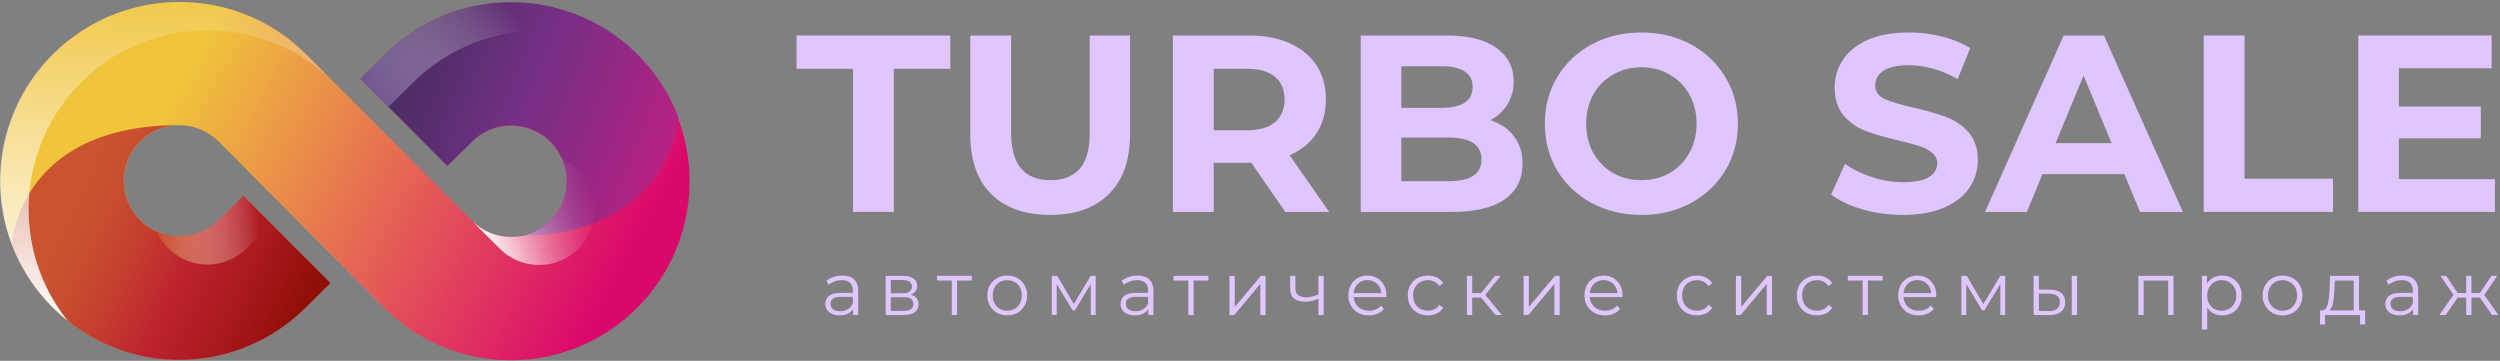 <svg width="873" height="126" viewBox="0 0 873 126" fill="none" xmlns="http://www.w3.org/2000/svg">
<rect x="0" y="0" width="873" height="126" fill="#808080" stroke="none"/>
<path d="M297.863 24.016H278.151V12.4H331.831V24.016H312.119V74H297.863V24.016Z" fill="#DFC6FF"/>
<path d="M366.719 75.056C357.919 75.056 351.055 72.621 346.127 67.752C341.257 62.882 338.823 55.93 338.823 46.896V12.4H353.079V46.368C353.079 57.397 357.655 62.912 366.807 62.912C371.265 62.912 374.668 61.592 377.015 58.952C379.361 56.253 380.535 52.058 380.535 46.368V12.4H394.615V46.896C394.615 55.93 392.151 62.882 387.223 67.752C382.353 72.621 375.519 75.056 366.719 75.056Z" fill="#DFC6FF"/>
<path d="M448.83 74L436.95 56.84H436.246H423.838V74H409.582V12.4H436.246C441.702 12.4 446.425 13.309 450.414 15.128C454.462 16.946 457.571 19.528 459.742 22.872C461.913 26.216 462.998 30.176 462.998 34.752C462.998 39.328 461.883 43.288 459.654 46.632C457.483 49.917 454.374 52.44 450.326 54.2L464.142 74H448.83ZM448.566 34.752C448.566 31.29 447.451 28.65 445.222 26.832C442.993 24.954 439.737 24.016 435.454 24.016H423.838V45.488H435.454C439.737 45.488 442.993 44.549 445.222 42.672C447.451 40.794 448.566 38.154 448.566 34.752Z" fill="#DFC6FF"/>
<path d="M520.405 41.968C523.925 43.082 526.682 44.96 528.677 47.6C530.672 50.181 531.669 53.378 531.669 57.192C531.669 62.589 529.557 66.754 525.333 69.688C521.168 72.562 515.066 74 507.029 74H475.173V12.4H505.269C512.778 12.4 518.528 13.837 522.517 16.712C526.565 19.586 528.589 23.488 528.589 28.416C528.589 31.408 527.856 34.077 526.389 36.424C524.981 38.77 522.986 40.618 520.405 41.968ZM489.341 23.136V37.656H503.509C507.029 37.656 509.698 37.04 511.517 35.808C513.336 34.576 514.245 32.757 514.245 30.352C514.245 27.946 513.336 26.157 511.517 24.984C509.698 23.752 507.029 23.136 503.509 23.136H489.341ZM505.973 63.264C509.728 63.264 512.544 62.648 514.421 61.416C516.357 60.184 517.325 58.277 517.325 55.696C517.325 50.592 513.541 48.04 505.973 48.04H489.341V63.264H505.973Z" fill="#DFC6FF"/>
<path d="M573.174 75.056C566.779 75.056 561.001 73.677 555.838 70.92C550.734 68.162 546.715 64.378 543.782 59.568C540.907 54.698 539.47 49.242 539.47 43.2C539.47 37.157 540.907 31.73 543.782 26.92C546.715 22.05 550.734 18.237 555.838 15.48C561.001 12.722 566.779 11.344 573.174 11.344C579.569 11.344 585.318 12.722 590.422 15.48C595.526 18.237 599.545 22.05 602.478 26.92C605.411 31.73 606.878 37.157 606.878 43.2C606.878 49.242 605.411 54.698 602.478 59.568C599.545 64.378 595.526 68.162 590.422 70.92C585.318 73.677 579.569 75.056 573.174 75.056ZM573.174 62.912C576.811 62.912 580.097 62.09 583.03 60.448C585.963 58.746 588.251 56.4 589.894 53.408C591.595 50.416 592.446 47.013 592.446 43.2C592.446 39.386 591.595 35.984 589.894 32.992C588.251 30 585.963 27.682 583.03 26.04C580.097 24.338 576.811 23.488 573.174 23.488C569.537 23.488 566.251 24.338 563.318 26.04C560.385 27.682 558.067 30 556.366 32.992C554.723 35.984 553.902 39.386 553.902 43.2C553.902 47.013 554.723 50.416 556.366 53.408C558.067 56.4 560.385 58.746 563.318 60.448C566.251 62.09 569.537 62.912 573.174 62.912Z" fill="#DFC6FF"/>
<path d="M664.514 75.056C659.645 75.056 654.922 74.41 650.346 73.12C645.829 71.77 642.191 70.04 639.434 67.928L644.274 57.192C646.914 59.128 650.053 60.682 653.69 61.856C657.327 63.029 660.965 63.616 664.602 63.616C668.65 63.616 671.642 63.029 673.578 61.856C675.514 60.624 676.482 59.01 676.482 57.016C676.482 55.549 675.895 54.346 674.722 53.408C673.607 52.41 672.141 51.618 670.322 51.032C668.562 50.445 666.157 49.8 663.106 49.096C658.413 47.981 654.57 46.866 651.578 45.752C648.586 44.637 646.005 42.848 643.834 40.384C641.722 37.92 640.666 34.634 640.666 30.528C640.666 26.949 641.634 23.722 643.57 20.848C645.506 17.914 648.41 15.597 652.282 13.896C656.213 12.194 660.994 11.344 666.626 11.344C670.557 11.344 674.399 11.813 678.154 12.752C681.909 13.69 685.194 15.04 688.01 16.8L683.61 27.624C677.919 24.397 672.229 22.784 666.538 22.784C662.549 22.784 659.586 23.429 657.65 24.72C655.773 26.01 654.834 27.712 654.834 29.824C654.834 31.936 655.919 33.52 658.09 34.576C660.319 35.573 663.693 36.57 668.21 37.568C672.903 38.682 676.746 39.797 679.738 40.912C682.73 42.026 685.282 43.786 687.394 46.192C689.565 48.597 690.65 51.853 690.65 55.96C690.65 59.48 689.653 62.706 687.658 65.64C685.722 68.514 682.789 70.802 678.858 72.504C674.927 74.205 670.146 75.056 664.514 75.056Z" fill="#DFC6FF"/>
<path d="M741.839 60.8H713.239L707.783 74H693.175L720.631 12.4H734.711L762.255 74H747.295L741.839 60.8ZM737.351 49.976L727.583 26.392L717.815 49.976H737.351Z" fill="#DFC6FF"/>
<path d="M769.526 12.4H783.782V62.384H814.67V74H769.526V12.4Z" fill="#DFC6FF"/>
<path d="M871.212 62.56V74H823.516V12.4H870.068V23.84H837.684V37.216H866.284V48.304H837.684V62.56H871.212Z" fill="#DFC6FF"/>
<path d="M294.132 96.22C295.917 96.22 297.287 96.67 298.24 97.572C299.193 98.456 299.67 99.773 299.67 101.524V110H297.902V107.868C297.486 108.578 296.871 109.133 296.056 109.532C295.259 109.93 294.305 110.13 293.196 110.13C291.671 110.13 290.457 109.766 289.556 109.038C288.655 108.31 288.204 107.348 288.204 106.152C288.204 104.99 288.62 104.054 289.452 103.344C290.301 102.633 291.645 102.278 293.482 102.278H297.824V101.446C297.824 100.267 297.495 99.374 296.836 98.768C296.177 98.144 295.215 97.832 293.95 97.832C293.083 97.832 292.251 97.979 291.454 98.274C290.657 98.551 289.972 98.941 289.4 99.444L288.568 98.066C289.261 97.476 290.093 97.026 291.064 96.714C292.035 96.384 293.057 96.22 294.132 96.22ZM293.482 108.674C294.522 108.674 295.415 108.44 296.16 107.972C296.905 107.486 297.46 106.793 297.824 105.892V103.656H293.534C291.194 103.656 290.024 104.47 290.024 106.1C290.024 106.897 290.327 107.53 290.934 107.998C291.541 108.448 292.39 108.674 293.482 108.674Z" fill="#DFC6FF"/>
<path d="M317.974 102.928C319.829 103.361 320.756 104.479 320.756 106.282C320.756 107.478 320.314 108.396 319.43 109.038C318.546 109.679 317.229 110 315.478 110H309.264V96.324H315.296C316.856 96.324 318.078 96.627 318.962 97.234C319.846 97.84 320.288 98.707 320.288 99.834C320.288 100.579 320.08 101.22 319.664 101.758C319.266 102.278 318.702 102.668 317.974 102.928ZM311.058 102.408H315.166C316.224 102.408 317.03 102.208 317.584 101.81C318.156 101.411 318.442 100.83 318.442 100.068C318.442 99.305 318.156 98.733 317.584 98.352C317.03 97.97 316.224 97.78 315.166 97.78H311.058V102.408ZM315.4 108.544C316.579 108.544 317.463 108.353 318.052 107.972C318.642 107.59 318.936 106.992 318.936 106.178C318.936 105.363 318.668 104.765 318.13 104.384C317.593 103.985 316.744 103.786 315.582 103.786H311.058V108.544H315.4Z" fill="#DFC6FF"/>
<path d="M339.383 97.962H334.209V110H332.363V97.962H327.189V96.324H339.383V97.962Z" fill="#DFC6FF"/>
<path d="M351.739 110.13C350.422 110.13 349.234 109.835 348.177 109.246C347.12 108.639 346.288 107.807 345.681 106.75C345.074 105.692 344.771 104.496 344.771 103.162C344.771 101.827 345.074 100.631 345.681 99.574C346.288 98.516 347.12 97.693 348.177 97.104C349.234 96.514 350.422 96.22 351.739 96.22C353.056 96.22 354.244 96.514 355.301 97.104C356.358 97.693 357.182 98.516 357.771 99.574C358.378 100.631 358.681 101.827 358.681 103.162C358.681 104.496 358.378 105.692 357.771 106.75C357.182 107.807 356.358 108.639 355.301 109.246C354.244 109.835 353.056 110.13 351.739 110.13ZM351.739 108.492C352.71 108.492 353.576 108.275 354.339 107.842C355.119 107.391 355.726 106.758 356.159 105.944C356.592 105.129 356.809 104.202 356.809 103.162C356.809 102.122 356.592 101.194 356.159 100.38C355.726 99.565 355.119 98.941 354.339 98.508C353.576 98.057 352.71 97.832 351.739 97.832C350.768 97.832 349.893 98.057 349.113 98.508C348.35 98.941 347.744 99.565 347.293 100.38C346.86 101.194 346.643 102.122 346.643 103.162C346.643 104.202 346.86 105.129 347.293 105.944C347.744 106.758 348.35 107.391 349.113 107.842C349.893 108.275 350.768 108.492 351.739 108.492Z" fill="#DFC6FF"/>
<path d="M382.594 96.324V110H380.904V99.184L375.366 108.336H374.534L368.996 99.158V110H367.306V96.324H369.178L374.976 106.178L380.878 96.324H382.594Z" fill="#DFC6FF"/>
<path d="M397.233 96.22C399.019 96.22 400.388 96.67 401.341 97.572C402.295 98.456 402.771 99.773 402.771 101.524V110H401.003V107.868C400.587 108.578 399.972 109.133 399.157 109.532C398.36 109.93 397.407 110.13 396.297 110.13C394.772 110.13 393.559 109.766 392.657 109.038C391.756 108.31 391.305 107.348 391.305 106.152C391.305 104.99 391.721 104.054 392.553 103.344C393.403 102.633 394.746 102.278 396.583 102.278H400.925V101.446C400.925 100.267 400.596 99.374 399.937 98.768C399.279 98.144 398.317 97.832 397.051 97.832C396.185 97.832 395.353 97.979 394.555 98.274C393.758 98.551 393.073 98.941 392.501 99.444L391.669 98.066C392.363 97.476 393.195 97.026 394.165 96.714C395.136 96.384 396.159 96.22 397.233 96.22ZM396.583 108.674C397.623 108.674 398.516 108.44 399.261 107.972C400.007 107.486 400.561 106.793 400.925 105.892V103.656H396.635C394.295 103.656 393.125 104.47 393.125 106.1C393.125 106.897 393.429 107.53 394.035 107.998C394.642 108.448 395.491 108.674 396.583 108.674Z" fill="#DFC6FF"/>
<path d="M421.985 97.962H416.811V110H414.965V97.962H409.791V96.324H421.985V97.962Z" fill="#DFC6FF"/>
<path d="M429.335 96.324H431.181V107.192L440.307 96.324H441.945V110H440.099V99.132L430.999 110H429.335V96.324Z" fill="#DFC6FF"/>
<path d="M462.237 96.324V110H460.391V104.306C458.814 104.999 457.262 105.346 455.737 105.346C454.09 105.346 452.808 104.973 451.889 104.228C450.97 103.465 450.511 102.33 450.511 100.822V96.324H452.357V100.718C452.357 101.74 452.686 102.52 453.345 103.058C454.004 103.578 454.914 103.838 456.075 103.838C457.358 103.838 458.796 103.5 460.391 102.824V96.324H462.237Z" fill="#DFC6FF"/>
<path d="M484.119 103.734H472.679C472.783 105.155 473.329 106.308 474.317 107.192C475.305 108.058 476.553 108.492 478.061 108.492C478.911 108.492 479.691 108.344 480.401 108.05C481.112 107.738 481.727 107.287 482.247 106.698L483.287 107.894C482.681 108.622 481.918 109.176 480.999 109.558C480.098 109.939 479.101 110.13 478.009 110.13C476.605 110.13 475.357 109.835 474.265 109.246C473.191 108.639 472.35 107.807 471.743 106.75C471.137 105.692 470.833 104.496 470.833 103.162C470.833 101.827 471.119 100.631 471.691 99.574C472.281 98.516 473.078 97.693 474.083 97.104C475.106 96.514 476.25 96.22 477.515 96.22C478.781 96.22 479.916 96.514 480.921 97.104C481.927 97.693 482.715 98.516 483.287 99.574C483.859 100.614 484.145 101.81 484.145 103.162L484.119 103.734ZM477.515 97.806C476.198 97.806 475.089 98.23 474.187 99.08C473.303 99.912 472.801 101.004 472.679 102.356H482.377C482.256 101.004 481.745 99.912 480.843 99.08C479.959 98.23 478.85 97.806 477.515 97.806Z" fill="#DFC6FF"/>
<path d="M498.632 110.13C497.28 110.13 496.066 109.835 494.992 109.246C493.934 108.656 493.102 107.833 492.496 106.776C491.889 105.701 491.586 104.496 491.586 103.162C491.586 101.827 491.889 100.631 492.496 99.574C493.102 98.516 493.934 97.693 494.992 97.104C496.066 96.514 497.28 96.22 498.632 96.22C499.81 96.22 500.859 96.454 501.778 96.922C502.714 97.372 503.45 98.04 503.988 98.924L502.61 99.86C502.159 99.184 501.587 98.681 500.894 98.352C500.2 98.005 499.446 97.832 498.632 97.832C497.644 97.832 496.751 98.057 495.954 98.508C495.174 98.941 494.558 99.565 494.108 100.38C493.674 101.194 493.458 102.122 493.458 103.162C493.458 104.219 493.674 105.155 494.108 105.97C494.558 106.767 495.174 107.391 495.954 107.842C496.751 108.275 497.644 108.492 498.632 108.492C499.446 108.492 500.2 108.327 500.894 107.998C501.587 107.668 502.159 107.166 502.61 106.49L503.988 107.426C503.45 108.31 502.714 108.986 501.778 109.454C500.842 109.904 499.793 110.13 498.632 110.13Z" fill="#DFC6FF"/>
<path d="M517.208 103.916H514.088V110H512.242V96.324H514.088V102.33H517.234L522.044 96.324H524.046L518.664 102.954L524.436 110H522.252L517.208 103.916Z" fill="#DFC6FF"/>
<path d="M532.029 96.324H533.875V107.192L543.001 96.324H544.639V110H542.793V99.132L533.693 110H532.029V96.324Z" fill="#DFC6FF"/>
<path d="M566.57 103.734H555.13C555.234 105.155 555.78 106.308 556.768 107.192C557.756 108.058 559.004 108.492 560.512 108.492C561.361 108.492 562.141 108.344 562.852 108.05C563.563 107.738 564.178 107.287 564.698 106.698L565.738 107.894C565.131 108.622 564.369 109.176 563.45 109.558C562.549 109.939 561.552 110.13 560.46 110.13C559.056 110.13 557.808 109.835 556.716 109.246C555.641 108.639 554.801 107.807 554.194 106.75C553.587 105.692 553.284 104.496 553.284 103.162C553.284 101.827 553.57 100.631 554.142 99.574C554.731 98.516 555.529 97.693 556.534 97.104C557.557 96.514 558.701 96.22 559.966 96.22C561.231 96.22 562.367 96.514 563.372 97.104C564.377 97.693 565.166 98.516 565.738 99.574C566.31 100.614 566.596 101.81 566.596 103.162L566.57 103.734ZM559.966 97.806C558.649 97.806 557.539 98.23 556.638 99.08C555.754 99.912 555.251 101.004 555.13 102.356H564.828C564.707 101.004 564.195 99.912 563.294 99.08C562.41 98.23 561.301 97.806 559.966 97.806Z" fill="#DFC6FF"/>
<path d="M592.567 110.13C591.215 110.13 590.001 109.835 588.927 109.246C587.869 108.656 587.037 107.833 586.431 106.776C585.824 105.701 585.521 104.496 585.521 103.162C585.521 101.827 585.824 100.631 586.431 99.574C587.037 98.516 587.869 97.693 588.927 97.104C590.001 96.514 591.215 96.22 592.567 96.22C593.746 96.22 594.794 96.454 595.713 96.922C596.649 97.372 597.385 98.04 597.923 98.924L596.545 99.86C596.094 99.184 595.522 98.681 594.829 98.352C594.135 98.005 593.382 97.832 592.567 97.832C591.579 97.832 590.686 98.057 589.889 98.508C589.109 98.941 588.493 99.565 588.043 100.38C587.609 101.194 587.393 102.122 587.393 103.162C587.393 104.219 587.609 105.155 588.043 105.97C588.493 106.767 589.109 107.391 589.889 107.842C590.686 108.275 591.579 108.492 592.567 108.492C593.382 108.492 594.135 108.327 594.829 107.998C595.522 107.668 596.094 107.166 596.545 106.49L597.923 107.426C597.385 108.31 596.649 108.986 595.713 109.454C594.777 109.904 593.728 110.13 592.567 110.13Z" fill="#DFC6FF"/>
<path d="M606.177 96.324H608.023V107.192L617.149 96.324H618.787V110H616.941V99.132L607.841 110H606.177V96.324Z" fill="#DFC6FF"/>
<path d="M634.478 110.13C633.126 110.13 631.912 109.835 630.838 109.246C629.78 108.656 628.948 107.833 628.342 106.776C627.735 105.701 627.432 104.496 627.432 103.162C627.432 101.827 627.735 100.631 628.342 99.574C628.948 98.516 629.78 97.693 630.838 97.104C631.912 96.514 633.126 96.22 634.478 96.22C635.656 96.22 636.705 96.454 637.624 96.922C638.56 97.372 639.296 98.04 639.834 98.924L638.456 99.86C638.005 99.184 637.433 98.681 636.74 98.352C636.046 98.005 635.292 97.832 634.478 97.832C633.49 97.832 632.597 98.057 631.8 98.508C631.02 98.941 630.404 99.565 629.954 100.38C629.52 101.194 629.304 102.122 629.304 103.162C629.304 104.219 629.52 105.155 629.954 105.97C630.404 106.767 631.02 107.391 631.8 107.842C632.597 108.275 633.49 108.492 634.478 108.492C635.292 108.492 636.046 108.327 636.74 107.998C637.433 107.668 638.005 107.166 638.456 106.49L639.834 107.426C639.296 108.31 638.56 108.986 637.624 109.454C636.688 109.904 635.639 110.13 634.478 110.13Z" fill="#DFC6FF"/>
<path d="M657.454 97.962H652.28V110H650.434V97.962H645.26V96.324H657.454V97.962Z" fill="#DFC6FF"/>
<path d="M676.128 103.734H664.688C664.792 105.155 665.338 106.308 666.326 107.192C667.314 108.058 668.562 108.492 670.07 108.492C670.92 108.492 671.7 108.344 672.41 108.05C673.121 107.738 673.736 107.287 674.256 106.698L675.296 107.894C674.69 108.622 673.927 109.176 673.008 109.558C672.107 109.939 671.11 110.13 670.018 110.13C668.614 110.13 667.366 109.835 666.274 109.246C665.2 108.639 664.359 107.807 663.752 106.75C663.146 105.692 662.842 104.496 662.842 103.162C662.842 101.827 663.128 100.631 663.7 99.574C664.29 98.516 665.087 97.693 666.092 97.104C667.115 96.514 668.259 96.22 669.524 96.22C670.79 96.22 671.925 96.514 672.93 97.104C673.936 97.693 674.724 98.516 675.296 99.574C675.868 100.614 676.154 101.81 676.154 103.162L676.128 103.734ZM669.524 97.806C668.207 97.806 667.098 98.23 666.196 99.08C665.312 99.912 664.81 101.004 664.688 102.356H674.386C674.265 101.004 673.754 99.912 672.852 99.08C671.968 98.23 670.859 97.806 669.524 97.806Z" fill="#DFC6FF"/>
<path d="M700.209 96.324V110H698.519V99.184L692.981 108.336H692.149L686.611 99.158V110H684.921V96.324H686.793L692.591 106.178L698.493 96.324H700.209Z" fill="#DFC6FF"/>
<path d="M715.888 101.16C717.604 101.177 718.912 101.558 719.814 102.304C720.715 103.049 721.166 104.124 721.166 105.528C721.166 106.984 720.68 108.102 719.71 108.882C718.739 109.662 717.352 110.043 715.55 110.026L710.142 110V96.324H711.988V101.108L715.888 101.16ZM723.454 96.324H725.3V110H723.454V96.324ZM715.446 108.622C716.711 108.639 717.664 108.388 718.306 107.868C718.964 107.33 719.294 106.55 719.294 105.528C719.294 104.522 718.973 103.777 718.332 103.292C717.69 102.806 716.728 102.555 715.446 102.538L711.988 102.486V108.57L715.446 108.622Z" fill="#DFC6FF"/>
<path d="M758.992 96.324V110H757.146V97.962H748.566V110H746.72V96.324H758.992Z" fill="#DFC6FF"/>
<path d="M775.966 96.22C777.249 96.22 778.41 96.514 779.45 97.104C780.49 97.676 781.305 98.49 781.894 99.548C782.483 100.605 782.778 101.81 782.778 103.162C782.778 104.531 782.483 105.744 781.894 106.802C781.305 107.859 780.49 108.682 779.45 109.272C778.427 109.844 777.266 110.13 775.966 110.13C774.857 110.13 773.851 109.904 772.95 109.454C772.066 108.986 771.338 108.31 770.766 107.426V115.044H768.92V96.324H770.688V99.028C771.243 98.126 771.971 97.433 772.872 96.948C773.791 96.462 774.822 96.22 775.966 96.22ZM775.836 108.492C776.789 108.492 777.656 108.275 778.436 107.842C779.216 107.391 779.823 106.758 780.256 105.944C780.707 105.129 780.932 104.202 780.932 103.162C780.932 102.122 780.707 101.203 780.256 100.406C779.823 99.591 779.216 98.958 778.436 98.508C777.656 98.057 776.789 97.832 775.836 97.832C774.865 97.832 773.99 98.057 773.21 98.508C772.447 98.958 771.841 99.591 771.39 100.406C770.957 101.203 770.74 102.122 770.74 103.162C770.74 104.202 770.957 105.129 771.39 105.944C771.841 106.758 772.447 107.391 773.21 107.842C773.99 108.275 774.865 108.492 775.836 108.492Z" fill="#DFC6FF"/>
<path d="M797.066 110.13C795.749 110.13 794.561 109.835 793.504 109.246C792.447 108.639 791.615 107.807 791.008 106.75C790.401 105.692 790.098 104.496 790.098 103.162C790.098 101.827 790.401 100.631 791.008 99.574C791.615 98.516 792.447 97.693 793.504 97.104C794.561 96.514 795.749 96.22 797.066 96.22C798.383 96.22 799.571 96.514 800.628 97.104C801.685 97.693 802.509 98.516 803.098 99.574C803.705 100.631 804.008 101.827 804.008 103.162C804.008 104.496 803.705 105.692 803.098 106.75C802.509 107.807 801.685 108.639 800.628 109.246C799.571 109.835 798.383 110.13 797.066 110.13ZM797.066 108.492C798.037 108.492 798.903 108.275 799.666 107.842C800.446 107.391 801.053 106.758 801.486 105.944C801.919 105.129 802.136 104.202 802.136 103.162C802.136 102.122 801.919 101.194 801.486 100.38C801.053 99.565 800.446 98.941 799.666 98.508C798.903 98.057 798.037 97.832 797.066 97.832C796.095 97.832 795.22 98.057 794.44 98.508C793.677 98.941 793.071 99.565 792.62 100.38C792.187 101.194 791.97 102.122 791.97 103.162C791.97 104.202 792.187 105.129 792.62 105.944C793.071 106.758 793.677 107.391 794.44 107.842C795.22 108.275 796.095 108.492 797.066 108.492Z" fill="#DFC6FF"/>
<path d="M825.895 108.388V113.302H824.153V110H811.907V113.302H810.165V108.388H810.945C811.864 108.336 812.488 107.66 812.817 106.36C813.147 105.06 813.372 103.24 813.493 100.9L813.675 96.324H823.763V108.388H825.895ZM815.183 101.004C815.097 102.945 814.932 104.548 814.689 105.814C814.447 107.062 814.013 107.92 813.389 108.388H821.917V97.962H815.339L815.183 101.004Z" fill="#DFC6FF"/>
<path d="M838.879 96.22C840.664 96.22 842.034 96.67 842.987 97.572C843.94 98.456 844.417 99.773 844.417 101.524V110H842.649V107.868C842.233 108.578 841.617 109.133 840.803 109.532C840.005 109.93 839.052 110.13 837.943 110.13C836.417 110.13 835.204 109.766 834.303 109.038C833.401 108.31 832.951 107.348 832.951 106.152C832.951 104.99 833.367 104.054 834.199 103.344C835.048 102.633 836.391 102.278 838.229 102.278H842.571V101.446C842.571 100.267 842.242 99.374 841.583 98.768C840.924 98.144 839.962 97.832 838.697 97.832C837.83 97.832 836.998 97.979 836.201 98.274C835.403 98.551 834.719 98.941 834.147 99.444L833.315 98.066C834.008 97.476 834.84 97.026 835.811 96.714C836.781 96.384 837.804 96.22 838.879 96.22ZM838.229 108.674C839.269 108.674 840.161 108.44 840.907 107.972C841.652 107.486 842.207 106.793 842.571 105.892V103.656H838.281C835.941 103.656 834.771 104.47 834.771 106.1C834.771 106.897 835.074 107.53 835.681 107.998C836.287 108.448 837.137 108.674 838.229 108.674Z" fill="#DFC6FF"/>
<path d="M865.997 103.916H863.033V110H861.187V103.916H858.223L854.037 110H851.827L856.741 102.954L852.217 96.324H854.219L858.223 102.33H861.187V96.324H863.033V102.33H865.997L870.027 96.324H872.029L867.505 102.98L872.419 110H870.209L865.997 103.916Z" fill="#DFC6FF"/>
<path d="M134.371 19.056L125.816 27.514L156.243 57.99L164.733 49.582C167.446 46.868 170.903 45.019 174.667 44.27C178.43 43.521 182.332 43.905 185.877 45.373C189.423 46.842 192.453 49.328 194.585 52.519C196.717 55.71 197.855 59.461 197.855 63.298C197.855 67.136 196.717 70.887 194.585 74.078C192.453 77.269 189.423 79.755 185.877 81.224C182.332 82.692 178.43 83.076 174.667 82.327C170.903 81.578 167.446 79.729 164.733 77.015L106.954 19.024C101.167 13.202 94.285 8.585 86.704 5.437C79.123 2.29 70.994 0.675 62.786 0.686H62.589C52.327 0.701 42.227 3.244 33.181 8.091C24.136 12.938 16.424 19.939 10.728 28.475C5.032 37.011 1.526 46.819 0.522 57.032C-0.482 67.245 1.046 77.548 4.971 87.03C8.896 96.512 15.097 104.881 23.025 111.396C30.953 117.912 40.365 122.374 50.428 124.387C60.491 126.4 70.894 125.903 80.719 122.939C90.544 119.975 99.487 114.636 106.758 107.393L115.412 98.838L84.968 68.345L76.347 76.868C73.632 79.585 70.172 81.436 66.405 82.187C62.638 82.937 58.733 82.553 55.184 81.084C51.635 79.615 48.601 77.126 46.467 73.933C44.333 70.739 43.193 66.984 43.193 63.143C43.193 59.302 44.333 55.547 46.467 52.353C48.601 49.16 51.635 46.671 55.184 45.202C58.733 43.733 62.638 43.349 66.405 44.099C70.172 44.85 73.632 46.701 76.347 49.418L121.006 94.241L134.093 107.41C142.811 116.161 153.927 122.131 166.038 124.564C178.148 126.998 190.708 125.786 202.13 121.082C213.551 116.377 223.321 108.392 230.204 98.135C237.088 87.878 240.775 75.811 240.8 63.458C240.825 51.106 237.187 39.024 230.346 28.739C223.504 18.454 213.767 10.429 202.365 5.678C190.962 0.927 178.407 -0.336 166.287 2.048C154.167 4.432 143.026 10.357 134.273 19.073L134.371 19.056Z" fill="url(#paint0_linear)"/>
<path d="M106.758 107.393L115.412 98.838L84.968 68.345L76.347 76.868C74.089 79.123 71.31 80.786 68.256 81.711C65.202 82.636 61.967 82.794 58.837 82.171C55.708 81.548 52.78 80.164 50.313 78.14C47.846 76.116 45.915 73.515 44.692 70.568C43.469 67.621 42.992 64.417 43.302 61.241C43.611 58.066 44.699 55.015 46.469 52.359C48.238 49.704 50.635 47.525 53.446 46.017C56.258 44.508 59.398 43.715 62.59 43.709C6.414 43.709 4.156 85.145 4.156 85.145C7.824 94.927 13.886 103.631 21.789 110.462C29.692 117.294 39.182 122.033 49.391 124.247C59.599 126.46 70.2 126.077 80.223 123.133C90.245 120.189 99.369 114.777 106.758 107.393Z" fill="url(#paint1_linear)"/>
<path d="M134.469 18.942L125.815 27.498L156.21 57.99L164.831 49.484C167.09 47.232 169.869 45.572 172.922 44.651C175.976 43.73 179.209 43.575 182.337 44.201C185.464 44.828 188.389 46.215 190.852 48.241C193.315 50.267 195.241 52.869 196.459 55.817C197.677 58.765 198.149 61.968 197.834 65.141C197.519 68.315 196.426 71.362 194.653 74.013C192.879 76.664 190.48 78.837 187.666 80.339C184.853 81.842 181.713 82.627 178.523 82.627C234.699 82.708 236.956 41.206 236.956 41.206C233.28 31.449 227.218 22.767 219.325 15.953C211.432 9.138 201.959 4.409 191.769 2.195C181.579 -0.019 170.998 0.354 160.989 3.28C150.98 6.205 141.863 11.589 134.469 18.942Z" fill="url(#paint2_linear)"/>
<path d="M135.631 37.329L144.187 28.872C155.065 18.062 169.537 11.628 184.85 10.792C200.164 9.957 215.25 14.778 227.24 24.341C225.816 22.555 224.292 20.851 222.676 19.237C210.982 7.505 195.109 0.896 178.544 0.862C161.98 0.829 146.08 7.373 134.339 19.057L125.783 27.514L135.631 37.329Z" fill="url(#paint3_linear)"/>
<path d="M174.499 86.831C178.13 90.477 183.061 92.532 188.208 92.543C193.354 92.553 198.294 90.519 201.94 86.888C205.587 83.257 207.641 78.325 207.652 73.179C207.663 68.033 205.629 63.093 201.997 59.446C200.316 57.752 198.329 56.392 196.141 55.438C197.968 59.539 198.314 64.146 197.123 68.473C195.931 72.801 193.274 76.581 189.606 79.168C185.938 81.755 181.485 82.989 177.009 82.659C172.532 82.329 168.309 80.456 165.06 77.359L174.499 86.831Z" fill="url(#paint4_linear)"/>
<path d="M28.367 28.757C34.161 22.956 41.048 18.361 48.629 15.239C56.211 12.116 64.336 10.528 72.535 10.567H72.65C88.862 10.56 104.436 16.888 116.049 28.201L106.97 19.089C101.183 13.268 94.301 8.65 86.72 5.503C79.139 2.355 71.01 0.741 62.802 0.751H62.589C49.624 0.707 36.968 4.704 26.38 12.185C15.791 19.667 7.798 30.262 3.51 42.498C-0.778 54.733 -1.146 68 2.455 80.455C6.057 92.909 13.45 103.932 23.606 111.99C14.027 99.959 9.217 84.819 10.095 69.465C10.973 54.111 17.478 39.618 28.367 28.757Z" fill="url(#paint5_linear)"/>
<path d="M130.87 104.007L86.211 59.184L85.818 58.841L121.055 94.192L134.142 107.361C134.338 107.573 134.567 107.77 134.78 107.982L130.87 104.007Z" fill="url(#paint6_linear)"/>
<path d="M76.346 76.868C74.55 78.668 72.415 80.094 70.066 81.065C67.716 82.037 65.197 82.534 62.654 82.528C59.935 82.536 57.245 81.979 54.753 80.892C55.707 83.057 57.055 85.026 58.728 86.7C60.529 88.503 62.667 89.933 65.02 90.909C67.374 91.885 69.897 92.387 72.445 92.387C74.993 92.387 77.516 91.885 79.869 90.909C82.223 89.933 84.361 88.503 86.162 86.7L94.766 78.193L84.951 68.378L76.346 76.868Z" fill="url(#paint7_linear)"/>
<defs>
<linearGradient id="paint0_linear" x1="61.657" y1="31.456" x2="212.828" y2="113.037" gradientUnits="userSpaceOnUse">
<stop stop-color="#F0C43B"/>
<stop offset="0.97" stop-color="#DB086C"/>
<stop offset="1" stop-color="#DB086C"/>
</linearGradient>
<linearGradient id="paint1_linear" x1="105.073" y1="108.686" x2="24.588" y2="69.703" gradientUnits="userSpaceOnUse">
<stop stop-color="#900E08"/>
<stop offset="0.23" stop-color="#A8191D"/>
<stop offset="0.48" stop-color="#BE232F"/>
<stop offset="0.67" stop-color="#C43C2F"/>
<stop offset="0.86" stop-color="#C84E2F"/>
<stop offset="0.99" stop-color="#CA542F"/>
</linearGradient>
<linearGradient id="paint2_linear" x1="232.49" y1="60.722" x2="120.957" y2="16.521" gradientUnits="userSpaceOnUse">
<stop stop-color="#BA2082"/>
<stop offset="0.31" stop-color="#892B84"/>
<stop offset="0.48" stop-color="#733085"/>
<stop offset="0.67" stop-color="#5A2E70"/>
<stop offset="0.86" stop-color="#482D61"/>
<stop offset="0.99" stop-color="#422D5C"/>
</linearGradient>
<linearGradient id="paint3_linear" x1="119.91" y1="63.045" x2="187.439" y2="16.521" gradientUnits="userSpaceOnUse">
<stop offset="0.11" stop-color="#583682"/>
<stop offset="1" stop-color="white" stop-opacity="0"/>
</linearGradient>
<linearGradient id="paint4_linear" x1="168.577" y1="82.316" x2="208.214" y2="69.213" gradientUnits="userSpaceOnUse">
<stop stop-color="white"/>
<stop offset="0.11" stop-color="white" stop-opacity="0.83"/>
<stop offset="0.3" stop-color="white" stop-opacity="0.58"/>
<stop offset="0.47" stop-color="white" stop-opacity="0.37"/>
<stop offset="0.64" stop-color="white" stop-opacity="0.21"/>
<stop offset="0.78" stop-color="white" stop-opacity="0.1"/>
<stop offset="0.91" stop-color="white" stop-opacity="0.03"/>
<stop offset="1" stop-color="white" stop-opacity="0"/>
</linearGradient>
<linearGradient id="paint5_linear" x1="56.602" y1="128.807" x2="59.088" y2="-9.751" gradientUnits="userSpaceOnUse">
<stop offset="0.11" stop-color="white"/>
<stop offset="1" stop-color="white" stop-opacity="0"/>
</linearGradient>
<linearGradient id="paint6_linear" x1="9615.7" y1="11152.5" x2="10943.3" y2="11865.9" gradientUnits="userSpaceOnUse">
<stop stop-color="#F0C43B"/>
<stop offset="0.97" stop-color="#DB086C"/>
<stop offset="1" stop-color="#DB086C"/>
</linearGradient>
<linearGradient id="paint7_linear" x1="56.193" y1="83.559" x2="90.48" y2="78.798" gradientUnits="userSpaceOnUse">
<stop stop-color="#CA542F"/>
<stop offset="1" stop-color="white" stop-opacity="0"/>
</linearGradient>
</defs>
</svg>
